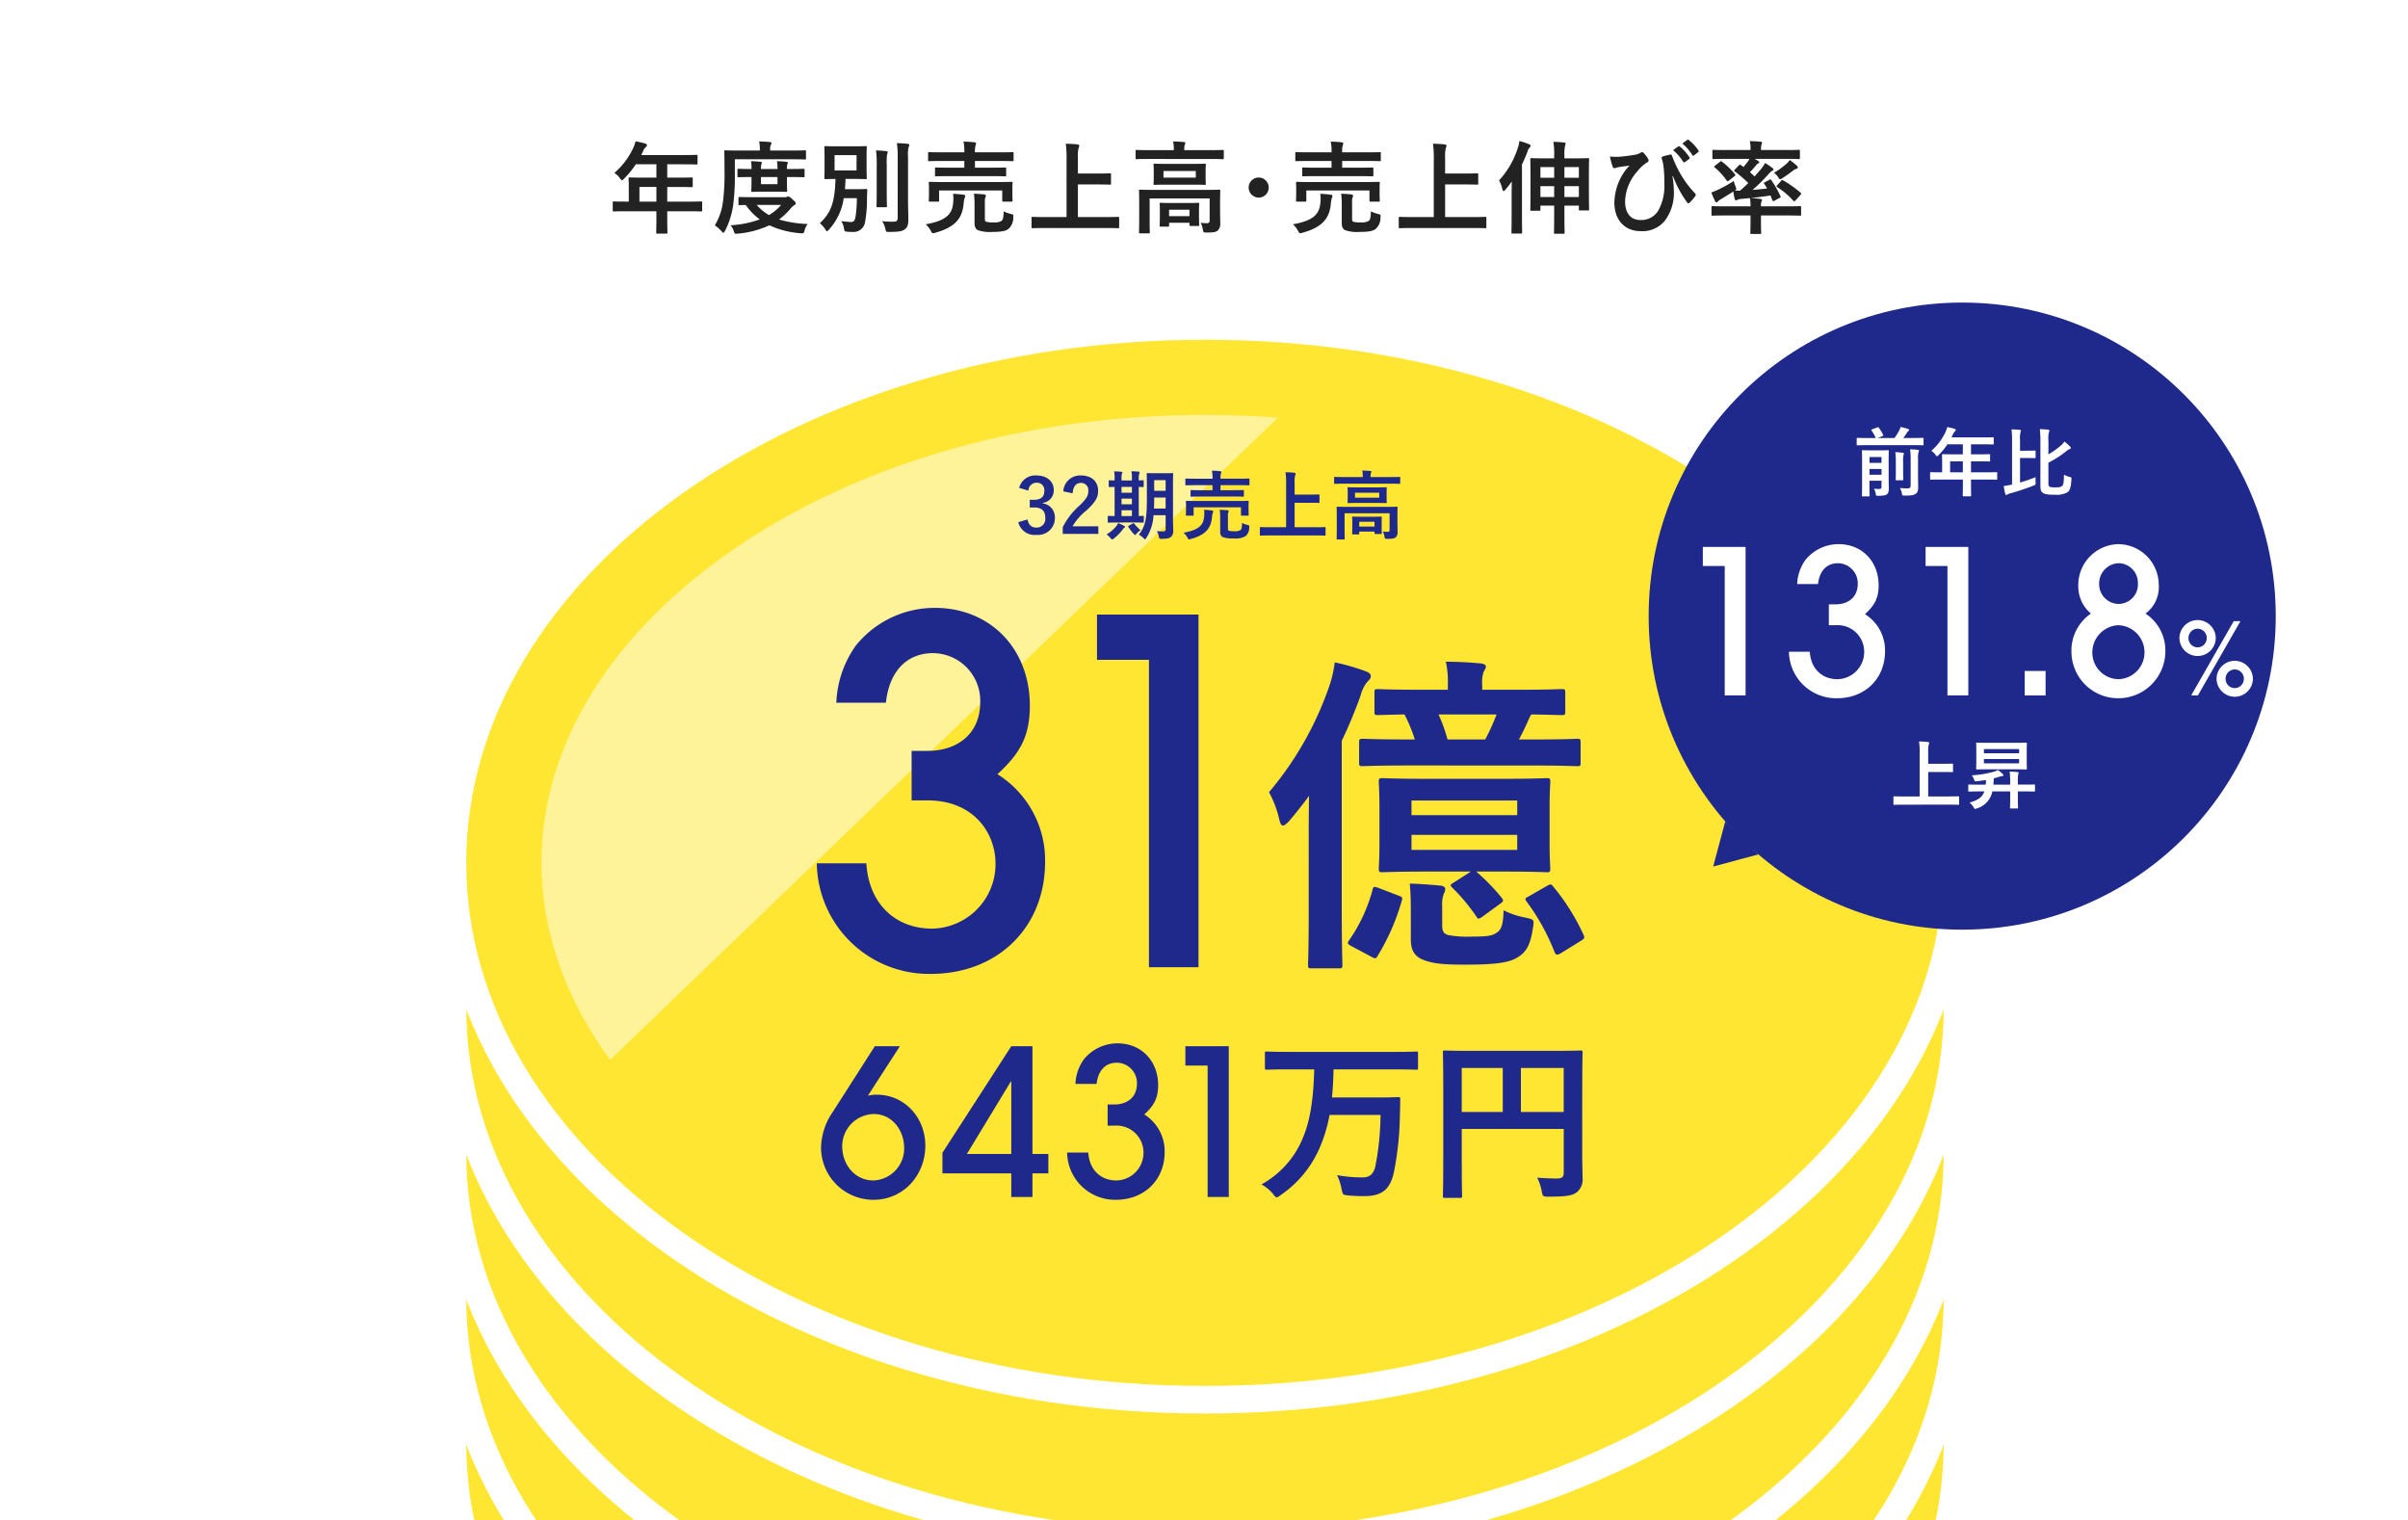 <svg xmlns="http://www.w3.org/2000/svg" xmlns:xlink="http://www.w3.org/1999/xlink" width="480" height="303" viewBox="0 0 480 303"><defs><clipPath id="a"><rect width="480" height="303" transform="translate(-607.99 1262.514)" fill="none"/></clipPath></defs><g transform="translate(607.99 -1262.514)"><rect width="480" height="303" transform="translate(-607.99 1262.514)" fill="#fff"/><g style="isolation:isolate"><g style="isolation:isolate"><path d="M-483.129,1304.622c-1.76,0-2.38.04-2.5.04-.2,0-.221-.019-.221-.22v-1.58c0-.18.02-.2.221-.2.12,0,.74.04,2.5.04h.48v-2.8c0-1.14-.04-1.68-.04-1.8,0-.2.02-.22.24-.22.12,0,.8.04,2.741.04h2.561v-2.66h-4.1a18.319,18.319,0,0,1-2.34,2.86c-.2.22-.32.32-.42.32s-.2-.12-.4-.38a4.026,4.026,0,0,0-1.12-1.081,14.705,14.705,0,0,0,3.7-4.84,6.383,6.383,0,0,0,.52-1.46c.721.139,1.381.279,1.921.439.24.08.36.181.36.341s-.1.239-.24.38a1.942,1.942,0,0,0-.5.72l-.4.86h8.262c1.94,0,2.62-.04,2.74-.04.2,0,.22.02.22.22v1.48c0,.2-.02.221-.22.221-.12,0-.8-.04-2.74-.04h-3.081v2.66h2.14c1.961,0,2.621-.04,2.741-.04.18,0,.2.02.2.22v1.5c0,.2-.02.219-.2.219-.12,0-.78-.04-2.741-.04h-2.14v2.921h4.241c1.76,0,2.38-.04,2.5-.04.2,0,.221.02.221.2v1.58c0,.2-.02.22-.221.22-.12,0-.74-.04-2.5-.04h-4.241v.981c0,2.1.04,3.161.04,3.26,0,.2-.02.22-.22.22h-1.781c-.219,0-.24-.02-.24-.22,0-.12.041-1.16.041-3.26v-.981Zm5.982-1.92v-2.921h-3.381v2.921Z" fill="#222"/><path d="M-461.509,1297.161a43.415,43.415,0,0,1-.34,6.281,15.91,15.91,0,0,1-1.62,5.081c-.14.26-.22.38-.321.38s-.2-.12-.4-.32a7.881,7.881,0,0,0-1.3-1.16,12.158,12.158,0,0,0,1.621-4.781,42.07,42.07,0,0,0,.3-5.841c0-2.761-.04-3.982-.04-4.1,0-.2.02-.221.22-.221.12,0,.78.041,2.681.041h4.18v-.2a6.7,6.7,0,0,0-.14-1.62c.8.021,1.44.061,2.121.12.22.021.339.1.339.2a.736.736,0,0,1-.139.379,1.982,1.982,0,0,0-.12.861v.26h4.26c1.9,0,2.561-.041,2.681-.041.2,0,.2.021.2.221v1.36c0,.22,0,.24-.2.24-.12,0-.78-.04-2.681-.04h-11.3Zm9.942,4.66a1.117,1.117,0,0,0,.461-.08.609.609,0,0,1,.239-.059c.16,0,.3.08.8.52.5.42.7.68.7.82,0,.18-.08.24-.28.38a3.386,3.386,0,0,0-.78.72,12.763,12.763,0,0,1-2.281,2.141,23.193,23.193,0,0,0,5.721.9,3.476,3.476,0,0,0-.62,1.28c-.12.46-.18.58-.48.58a2.191,2.191,0,0,1-.34-.02,17.863,17.863,0,0,1-6.2-1.58,18.783,18.783,0,0,1-6.282,1.66,2.313,2.313,0,0,1-.36.021c-.26,0-.32-.1-.46-.541a3.106,3.106,0,0,0-.64-1.14,20.463,20.463,0,0,0,5.821-1.181,12.241,12.241,0,0,1-2.781-2.86c-.8,0-1.16.02-1.24.02-.2,0-.22-.02-.22-.22V1302c0-.2.02-.221.22-.221.12,0,.76.04,2.681.04Zm.961-5.621c1.96,0,2.66-.04,2.78-.04.2,0,.22.021.22.221v1.24c0,.2-.02.22-.22.22-.12,0-.82-.04-2.78-.04h-.52v.74c0,1.24.04,1.881.04,2,0,.2-.02.221-.221.221-.12,0-.6-.04-2.06-.04h-2.561c-1.46,0-1.94.04-2.06.04-.22,0-.24-.021-.24-.221,0-.14.04-.76.04-2v-.74h-.26c-1.421,0-2.2.04-2.321.04-.2,0-.22-.02-.22-.22v-1.24c0-.2.02-.221.22-.221.121,0,.9.04,2.321.04h.26a8.457,8.457,0,0,0-.1-1.559c.64.019,1.32.059,1.9.119.18.02.26.08.26.18a.789.789,0,0,1-.1.34,3.06,3.06,0,0,0-.08.92h3.3a11.108,11.108,0,0,0-.1-1.559c.62.019,1.32.059,1.88.119.181.02.28.08.28.18a1.291,1.291,0,0,1-.1.34,2.975,2.975,0,0,0-.08.92Zm-6.542,7.162a9.143,9.143,0,0,0,2.44,2.021,9.187,9.187,0,0,0,2.421-2.021Zm4.141-5.561h-3.3v1.42h3.3Z" fill="#222"/><path d="M-436.908,1300.222c1.1,0,1.421-.04,1.541-.04.22,0,.26.04.26.24-.04.7-.06,1.22-.06,1.78a25.723,25.723,0,0,1-.38,4.561,2.327,2.327,0,0,1-2.541,1.98,8.355,8.355,0,0,1-.98-.04c-.54-.059-.58-.04-.681-.64a3.665,3.665,0,0,0-.56-1.48c.8.1,1.521.18,1.921.18.6,0,.82-.26.96-1.2a24.187,24.187,0,0,0,.24-3.542h-2.621a11.726,11.726,0,0,1-2.96,6.282c-.18.2-.28.3-.38.3s-.18-.121-.34-.381a5,5,0,0,0-1.08-1.22c2.28-2.1,3-4.321,3.12-8.822-1.36.02-1.88.04-1.98.04-.22,0-.24-.02-.24-.22,0-.14.04-.62.04-1.78v-2.581c0-1.161-.04-1.64-.04-1.781,0-.2.02-.219.24-.219.12,0,.68.04,2.34.04h3.321c1.641,0,2.2-.04,2.341-.04.2,0,.219.019.219.219,0,.141-.04.62-.04,1.781v2.581c0,1.16.04,1.66.04,1.78,0,.2-.02.22-.219.22-.14,0-.7-.04-2.341-.04h-1.68q-.03,1.08-.12,2.041Zm-4.721-3.742h4.381v-3.041h-4.381Zm8.4-1.02a21.066,21.066,0,0,0-.14-2.96c.7.02,1.36.06,2.04.14.2.02.3.1.3.219a1.824,1.824,0,0,1-.141.441,13.646,13.646,0,0,0-.06,2.14v5.522c0,1.7.04,2.52.04,2.641,0,.2-.02.219-.24.219h-1.62c-.2,0-.22-.02-.22-.219,0-.121.04-.941.04-2.641Zm6.241,6.842c0,1.4.06,2.98.06,3.98,0,.981-.159,1.561-.72,1.961-.54.38-1.16.481-3.1.5-.62,0-.62,0-.759-.639a4.283,4.283,0,0,0-.641-1.5,17.575,17.575,0,0,0,2.221.1c.64,0,.88-.14.88-.78V1293.9a19.424,19.424,0,0,0-.16-2.861c.72.021,1.46.061,2.161.141.2.019.319.12.319.219a.947.947,0,0,1-.14.42,7.163,7.163,0,0,0-.12,2.041Z" fill="#222"/><path d="M-417.988,1302.9a7.348,7.348,0,0,0-.02-1.76c.72.04,1.42.1,2.08.179.22.04.34.12.34.261a1.021,1.021,0,0,1-.12.4,5.754,5.754,0,0,0-.2,1.161c-.26,2.781-1.56,4.641-5.641,5.761a2.138,2.138,0,0,1-.46.1c-.18,0-.24-.12-.44-.48a4.435,4.435,0,0,0-1.021-1.3C-419.369,1306.5-418.168,1305.2-417.988,1302.9Zm-.66-5.281c-1.941,0-2.641.04-2.761.04-.18,0-.2-.02-.2-.221v-1.32c0-.2.02-.22.2-.22.12,0,.82.04,2.761.04h2.88V1294.6h-4.4c-1.84,0-2.46.04-2.581.04-.219,0-.239-.021-.239-.241v-1.36c0-.181.02-.2.239-.2.121,0,.741.04,2.581.04h4.4v-.04a8.756,8.756,0,0,0-.16-2.1c.76.021,1.52.061,2.2.14.181.02.3.12.3.2a1.064,1.064,0,0,1-.1.4,4.513,4.513,0,0,0-.12,1.361v.04h4.88c1.841,0,2.481-.04,2.6-.04.2,0,.22.019.22.2v1.36c0,.22-.02.241-.22.241-.12,0-.76-.04-2.6-.04h-4.88v1.339h3.24c1.961,0,2.641-.04,2.741-.04.22,0,.24.021.24.22v1.32c0,.2-.02.221-.24.221-.1,0-.78-.04-2.741-.04Zm9.6,1.18c1.88,0,2.54-.04,2.68-.04.2,0,.22.02.22.2,0,.12-.04.44-.04.88v.721c0,1.52.04,1.8.04,1.919,0,.2-.02.221-.22.221h-1.62c-.2,0-.22-.02-.22-.221v-2h-12.583v2c0,.2-.02.221-.22.221h-1.6c-.221,0-.241-.02-.241-.221,0-.139.04-.4.04-1.919v-.6c0-.56-.04-.859-.04-1,0-.18.02-.2.241-.2.12,0,.8.04,2.66.04Zm-2.621,7.282c0,.46.06.56.28.64a4.916,4.916,0,0,0,1.42.12,2.757,2.757,0,0,0,1.621-.3c.32-.261.4-.8.42-1.9a7.222,7.222,0,0,0,1.44.519c.52.141.54.141.48.66a2.973,2.973,0,0,1-.96,2.322c-.52.419-1.4.6-3.2.6a7.438,7.438,0,0,1-2.82-.32c-.38-.16-.741-.5-.741-1.42v-3.821a16.34,16.34,0,0,0-.12-2.061c.741.04,1.361.08,2,.141.26.04.38.139.38.24a.781.781,0,0,1-.12.4,2.87,2.87,0,0,0-.08.981Z" fill="#222"/><path d="M-399.608,1307.963c-1.8,0-2.421.04-2.541.04-.2,0-.22-.02-.22-.22v-1.82c0-.2.02-.221.22-.221.12,0,.74.04,2.541.04h4.22V1294.5a20.891,20.891,0,0,0-.16-3.341c.76.021,1.661.061,2.341.141.2.019.36.139.36.26a1.36,1.36,0,0,1-.14.46,7.038,7.038,0,0,0-.14,1.92v3.161h3.92c1.741,0,2.341-.04,2.461-.04.2,0,.22.02.22.219v1.822c0,.2-.02.219-.22.219-.12,0-.72-.04-2.461-.04h-3.92v6.5h5.461c1.8,0,2.42-.04,2.541-.04.2,0,.22.021.22.221v1.82c0,.2-.02.22-.22.22-.121,0-.741-.04-2.541-.04Z" fill="#222"/><path d="M-378.869,1294.2c-1.8,0-2.42.04-2.54.04-.2,0-.22-.02-.22-.219v-1.4c0-.2.02-.221.22-.221.12,0,.74.04,2.54.04h4.861v-.059a6.849,6.849,0,0,0-.14-1.66c.74,0,1.44.04,2.121.1.2.021.32.1.32.2a1.208,1.208,0,0,1-.14.4,3.969,3.969,0,0,0-.08.96v.059h5.121c1.8,0,2.42-.04,2.54-.04.2,0,.221.021.221.221v1.4c0,.2-.02.219-.221.219-.12,0-.74-.04-2.54-.04Zm14.083,10.262c0,1.081.04,1.921.04,2.541a1.841,1.841,0,0,1-.48,1.44c-.36.321-.82.42-2.26.42-.62,0-.64-.04-.741-.62a4.655,4.655,0,0,0-.419-1.32,11.351,11.351,0,0,0,1.28.08c.32,0,.5-.141.5-.561v-4.38h-11.963v4.481c0,1.48.04,2.16.04,2.26,0,.2-.02.22-.22.22h-1.72c-.2,0-.22-.02-.22-.22,0-.119.04-.72.04-2.26v-3.881c0-1.4-.04-2-.04-2.121,0-.2.02-.22.22-.22.14,0,.8.04,2.7.04h10.362c1.9,0,2.561-.04,2.7-.04.2,0,.22.021.22.22,0,.12-.04.82-.04,2.281Zm-5.641-9.281c1.821,0,2.461-.04,2.581-.04.2,0,.22.019.22.219,0,.14-.041.441-.041,1.3v1.221c0,.82.041,1.14.041,1.261,0,.2-.02.219-.22.219-.12,0-.76-.04-2.581-.04h-4.821c-1.82,0-2.46.04-2.581.04-.2,0-.22-.02-.22-.219,0-.121.04-.441.04-1.261v-1.221c0-.859-.04-1.16-.04-1.3,0-.2.02-.219.22-.219.121,0,.761.04,2.581.04Zm-6.181,12.5c-.2,0-.22-.02-.22-.22,0-.14.039-.46.039-2.3v-.74c0-.76-.039-1.14-.039-1.26,0-.2.02-.22.22-.22.12,0,.64.04,2.16.04h3.121c1.5,0,2.02-.04,2.16-.04.2,0,.22.02.22.22,0,.12-.04.481-.04,1.061v.88c0,1.8.04,2.12.04,2.24,0,.2-.02.22-.22.22h-1.48c-.22,0-.24-.02-.24-.22v-.42h-4.061v.54c0,.2-.02.22-.22.22Zm6.981-11.082h-6.441v1.32h6.441Zm-5.321,9h4.061v-1.281h-4.061Z" fill="#222"/><path d="M-355.087,1299.9a2.005,2.005,0,0,1-2,2,2.005,2.005,0,0,1-2-2,2.006,2.006,0,0,1,2-2A2.006,2.006,0,0,1-355.087,1299.9Z" fill="#222"/><path d="M-344.788,1302.9a7.347,7.347,0,0,0-.02-1.76c.72.04,1.42.1,2.08.179.22.04.34.12.34.261a1.021,1.021,0,0,1-.12.4,5.83,5.83,0,0,0-.2,1.161c-.26,2.781-1.56,4.641-5.641,5.761a2.139,2.139,0,0,1-.46.1c-.18,0-.24-.12-.44-.48a4.435,4.435,0,0,0-1.021-1.3C-346.168,1306.5-344.968,1305.2-344.788,1302.9Zm-.66-5.281c-1.941,0-2.641.04-2.761.04-.18,0-.2-.02-.2-.221v-1.32c0-.2.02-.22.2-.22.12,0,.82.04,2.761.04h2.88V1294.6h-4.4c-1.84,0-2.46.04-2.58.04-.22,0-.24-.021-.24-.241v-1.36c0-.181.02-.2.24-.2.12,0,.74.04,2.58.04h4.4v-.04a8.757,8.757,0,0,0-.16-2.1c.76.021,1.52.061,2.2.14.18.02.3.12.3.2a1.064,1.064,0,0,1-.1.4,4.512,4.512,0,0,0-.12,1.361v.04h4.881c1.84,0,2.481-.04,2.6-.04.2,0,.22.019.22.2v1.36c0,.22-.02.241-.22.241-.119,0-.76-.04-2.6-.04h-4.881v1.339h3.24c1.961,0,2.641-.04,2.741-.04.22,0,.24.021.24.22v1.32c0,.2-.02.221-.24.221-.1,0-.78-.04-2.741-.04Zm9.6,1.18c1.88,0,2.54-.04,2.68-.04.2,0,.22.02.22.2,0,.12-.04.44-.04.88v.721c0,1.52.04,1.8.04,1.919,0,.2-.02.221-.22.221h-1.62c-.2,0-.22-.02-.22-.221v-2h-12.583v2c0,.2-.02.221-.22.221h-1.6c-.22,0-.24-.02-.24-.221,0-.139.04-.4.04-1.919v-.6c0-.56-.04-.859-.04-1,0-.18.02-.2.24-.2.12,0,.8.04,2.66.04Zm-2.621,7.282c0,.46.06.56.28.64a4.921,4.921,0,0,0,1.42.12,2.757,2.757,0,0,0,1.621-.3c.32-.261.4-.8.42-1.9a7.223,7.223,0,0,0,1.44.519c.52.141.54.141.48.66a2.973,2.973,0,0,1-.96,2.322c-.52.419-1.4.6-3.2.6a7.441,7.441,0,0,1-2.821-.32c-.38-.16-.74-.5-.74-1.42v-3.821a16.334,16.334,0,0,0-.12-2.061c.74.04,1.36.08,2,.141.26.04.38.139.38.24a.781.781,0,0,1-.12.4,2.87,2.87,0,0,0-.08.981Z" fill="#222"/><path d="M-326.409,1307.963c-1.8,0-2.421.04-2.54.04-.2,0-.22-.02-.22-.22v-1.82c0-.2.02-.221.22-.221.119,0,.74.04,2.54.04h4.221V1294.5a20.9,20.9,0,0,0-.16-3.341c.76.021,1.66.061,2.341.141.2.019.36.139.36.26a1.362,1.362,0,0,1-.141.46,7.059,7.059,0,0,0-.139,1.92v3.161h3.92c1.741,0,2.341-.04,2.461-.04.2,0,.22.02.22.219v1.822c0,.2-.02.219-.22.219-.12,0-.72-.04-2.461-.04h-3.92v6.5h5.461c1.8,0,2.42-.04,2.54-.04.2,0,.22.021.22.221v1.82c0,.2-.02.22-.22.22-.12,0-.74-.04-2.54-.04Z" fill="#222"/><path d="M-306.669,1301.182c0-.72.02-1.62.04-2.5a20.653,20.653,0,0,1-1.3,1.661c-.14.179-.26.26-.34.26-.1,0-.16-.121-.24-.361a6.941,6.941,0,0,0-.66-1.78,17.11,17.11,0,0,0,3.72-6.421,5.655,5.655,0,0,0,.321-1.421,14.7,14.7,0,0,1,1.94.641c.2.1.3.16.3.3a.451.451,0,0,1-.2.36,2.029,2.029,0,0,0-.42.8,26.411,26.411,0,0,1-1.1,2.581v10.481c0,1.981.04,2.942.04,3.041,0,.22-.02.24-.241.24h-1.66c-.22,0-.24-.02-.24-.24,0-.1.04-1.06.04-3.041Zm8.482-7.762a14.585,14.585,0,0,0-.16-2.641c.78.021,1.42.061,2.12.14.2.02.32.08.32.2a1.59,1.59,0,0,1-.1.42,6.966,6.966,0,0,0-.14,1.821v.72h1.98c1.92,0,2.6-.04,2.741-.04.179,0,.2.02.2.22,0,.12-.04.82-.04,2.861v3.04c0,3.2.04,3.961.04,4.081,0,.2-.02.22-.2.22h-1.621c-.2,0-.22-.02-.22-.22v-.74h-2.88v1.74c0,2.341.04,3.541.04,3.641,0,.2-.02.221-.241.221h-1.66c-.2,0-.22-.021-.22-.221,0-.119.04-1.3.04-3.62V1303.5h-2.741v.8c0,.2-.02.22-.219.22h-1.561c-.22,0-.24-.02-.24-.22,0-.119.04-.88.04-4.1v-2.7c0-2.421-.04-3.1-.04-3.241,0-.2.02-.22.24-.22.12,0,.8.04,2.721.04h1.8Zm-2.741,4.52h2.741v-2.12h-2.741Zm2.741,3.841v-2.16h-2.741v2.16Zm2.041-5.961v2.12h2.88v-2.12Zm2.88,5.961v-2.16h-2.88v2.16Z" fill="#222"/><path d="M-274.606,1297.661a19.083,19.083,0,0,1,.279,3.061,9.15,9.15,0,0,1-1.8,5.781,5.736,5.736,0,0,1-4.861,2.08c-3.121,0-5.2-2.221-5.2-5.681a11.213,11.213,0,0,1,1.84-5.922,8.178,8.178,0,0,1,1.2-1.459c-.661.1-1.361.16-2.241.32-.34.059-.64.2-.8.2a.4.4,0,0,1-.34-.3,13.479,13.479,0,0,1-.54-2.04,10.126,10.126,0,0,0,2.06.04,26.167,26.167,0,0,0,2.621-.34,3.422,3.422,0,0,0,1.4-.421.675.675,0,0,1,.32-.16.415.415,0,0,1,.28.16,5.178,5.178,0,0,1,.84,1.061.969.969,0,0,1,.18.46c0,.16-.1.28-.32.4a7.482,7.482,0,0,0-1.9,1.741,9.369,9.369,0,0,0-2.461,6c0,2.56,1.28,3.72,3,3.72a3.919,3.919,0,0,0,3.581-1.82,10.109,10.109,0,0,0,1.24-5.44,27.275,27.275,0,0,0-.12-3c-.04-.42-.1-.8-.14-1.04-.06-.241-.12-.5-.22-.821-.1-.34-.1-.44.2-.54a11.782,11.782,0,0,1,1.5-.38c.16-.04.26.08.3.22a24.3,24.3,0,0,0,1.341,3,20.284,20.284,0,0,0,3.281,4.541.388.388,0,0,1,.119.26.638.638,0,0,1-.139.32,9.155,9.155,0,0,1-1.1,1.26.307.307,0,0,1-.22.1.375.375,0,0,1-.32-.24,22.354,22.354,0,0,1-2.76-5.161Zm1.18-5.962c.1-.08.18-.059.3.04a9.232,9.232,0,0,1,1.9,2.141.2.2,0,0,1-.06.32l-.84.62a.209.209,0,0,1-.34-.06,9.952,9.952,0,0,0-2.021-2.321Zm1.78-1.3c.12-.08.18-.06.3.04a8.381,8.381,0,0,1,1.9,2.061.231.231,0,0,1-.06.359l-.8.62a.2.2,0,0,1-.34-.059,9.485,9.485,0,0,0-2-2.3Z" fill="#222"/><path d="M-263.869,1294.18c-1.82,0-2.42.04-2.56.04-.2,0-.22-.02-.22-.22v-1.38c0-.221.02-.24.22-.24.14,0,.74.04,2.56.04h4.821a7.238,7.238,0,0,0-.14-1.78c.74.019,1.42.04,2.141.12.18.019.3.1.3.219a1.09,1.09,0,0,1-.12.361,3.683,3.683,0,0,0-.08,1.08h4.961c1.82,0,2.42-.04,2.54-.04.22,0,.24.019.24.24V1294c0,.2-.02.22-.24.22-.12,0-.72-.04-2.54-.04h-6.222c.241.14.46.26.661.4.18.12.24.18.24.3,0,.08-.1.16-.22.221a1.088,1.088,0,0,0-.421.359,14.965,14.965,0,0,1-1.22,1.381c.34.28.64.58.92.84.48-.52.921-1.04,1.321-1.5a6.027,6.027,0,0,0,.78-1.181,11.629,11.629,0,0,1,1.46,1c.18.16.22.221.22.32s-.12.181-.26.241a2.893,2.893,0,0,0-.7.62,32.286,32.286,0,0,1-3.22,3.18c.9-.059,1.86-.16,2.9-.28-.18-.319-.38-.64-.58-.939-.1-.161-.1-.2.16-.321l.94-.5c.2-.1.22-.06.32.1a19.815,19.815,0,0,1,1.821,3.2c.08.18.08.22-.161.34l-1.08.58c-.22.12-.3.08-.38-.16l-.36-.9c-1.44.221-2.7.38-3.921.5.66.04,1.28.121,1.921.181.18.02.3.1.3.239s-.04.181-.12.341a2.5,2.5,0,0,0-.08.9h5.3c1.78,0,2.38-.04,2.5-.04.2,0,.2.019.2.219v1.46c0,.2,0,.221-.2.221-.12,0-.72-.04-2.5-.04h-5.3v1.34c0,1.36.04,2,.04,2.12,0,.2-.02.221-.22.221h-1.721c-.2,0-.22-.021-.22-.221,0-.12.04-.76.04-2.12v-1.34h-5.081c-1.78,0-2.38.04-2.5.04-.181,0-.2-.021-.2-.221v-1.46c0-.2.02-.219.2-.219.12,0,.72.04,2.5.04h5.081a7.52,7.52,0,0,0-.12-1.641c-.6.06-1.18.12-1.78.16a2.48,2.48,0,0,0-.72.2.763.763,0,0,1-.3.079c-.12,0-.18-.1-.24-.279a10.539,10.539,0,0,1-.26-1.48c-.781.519-1.561.96-2.441,1.52a1.936,1.936,0,0,0-.6.44.475.475,0,0,1-.3.2.307.307,0,0,1-.28-.18c-.26-.52-.56-1.221-.781-1.78a10.683,10.683,0,0,0,1.321-.54,24.308,24.308,0,0,0,3.16-1.761,6.4,6.4,0,0,0,.361,1.1,2.1,2.1,0,0,1,.14.479c0,.141-.08.2-.28.34.34,0,.66.04,1.02.02.58-.48,1.12-1,1.66-1.52a28.344,28.344,0,0,0-2.68-2.3c-.1-.059-.141-.119-.141-.159,0-.061.02-.1.1-.181l.82-.86c.18-.2.24-.22.4-.1l.54.4c.3-.361.6-.721.88-1.1a3.926,3.926,0,0,0,.3-.52Zm-1.26.58c.2-.159.24-.159.38-.02a14.6,14.6,0,0,1,2.6,2.5c.12.159.12.239-.121.42l-1.1.86c-.2.16-.3.16-.4.02a13.566,13.566,0,0,0-2.42-2.66c-.16-.141-.14-.181.06-.341Zm15.343.8a.446.446,0,0,1,.161.36c0,.1-.121.22-.3.26a1.71,1.71,0,0,0-.7.38,24.486,24.486,0,0,1-2,1.419c-.24.161-.38.261-.5.261-.141,0-.241-.12-.42-.42a4.357,4.357,0,0,0-.8-.881,15.682,15.682,0,0,0,2.361-1.7,3.536,3.536,0,0,0,.76-.84A16.559,16.559,0,0,1-249.786,1295.561Zm-3.14,2.98c.139-.18.179-.18.36-.08a20.228,20.228,0,0,1,3.5,2.48c.06.08.1.121.1.18a.346.346,0,0,1-.1.221l-1.021,1.12a.344.344,0,0,1-.26.16c-.06,0-.12-.04-.22-.141a14.412,14.412,0,0,0-3.161-2.66c-.08-.059-.14-.1-.14-.16s.06-.12.14-.22Z" fill="#222"/></g></g><g clip-path="url(#a)"><ellipse cx="150" cy="107.017" rx="150" ry="107.017" transform="translate(-517.794 1501)" fill="#ffe632"/><path d="M150-2.748c84.226,0,152.748,49.241,152.748,109.766S234.226,216.783,150,216.783-2.748,167.542-2.748,107.017,65.774-2.748,150-2.748Zm0,214.035c81.195,0,147.252-46.775,147.252-104.269S231.195,2.748,150,2.748,2.748,49.523,2.748,107.017,68.805,211.287,150,211.287Z" transform="translate(-517.794 1501)" fill="#fff"/><ellipse cx="150" cy="107.017" rx="150" ry="107.017" transform="translate(-517.794 1472.081)" fill="#ffe632"/><path d="M150-2.748c84.226,0,152.748,49.241,152.748,109.766S234.226,216.783,150,216.783-2.748,167.542-2.748,107.017,65.774-2.748,150-2.748Zm0,214.035c81.195,0,147.252-46.775,147.252-104.269S231.195,2.748,150,2.748,2.748,49.523,2.748,107.017,68.805,211.287,150,211.287Z" transform="translate(-517.794 1472.081)" fill="#fff"/><ellipse cx="150" cy="107.017" rx="150" ry="107.017" transform="translate(-517.794 1443.161)" fill="#ffe632"/><path d="M150-2.748c84.226,0,152.748,49.241,152.748,109.766S234.226,216.783,150,216.783-2.748,167.542-2.748,107.017,65.774-2.748,150-2.748Zm0,214.035c81.195,0,147.252-46.775,147.252-104.269S231.195,2.748,150,2.748,2.748,49.523,2.748,107.017,68.805,211.287,150,211.287Z" transform="translate(-517.794 1443.161)" fill="#fff"/><ellipse cx="150" cy="107.017" rx="150" ry="107.017" transform="translate(-517.794 1414.242)" fill="#ffe632"/><path d="M150-2.748c84.226,0,152.748,49.241,152.748,109.766S234.226,216.783,150,216.783-2.748,167.542-2.748,107.017,65.774-2.748,150-2.748Zm0,214.035c81.195,0,147.252-46.775,147.252-104.269S231.195,2.748,150,2.748,2.748,49.523,2.748,107.017,68.805,211.287,150,211.287Z" transform="translate(-517.794 1414.242)" fill="#fff"/><ellipse cx="150" cy="107.017" rx="150" ry="107.017" transform="translate(-517.794 1385.322)" fill="#ffe632"/><path d="M150-2.748c84.226,0,152.748,49.241,152.748,109.766S234.226,216.783,150,216.783-2.748,167.542-2.748,107.017,65.774-2.748,150-2.748Zm0,214.035c81.195,0,147.252-46.775,147.252-104.269S231.195,2.748,150,2.748,2.748,49.523,2.748,107.017,68.805,211.287,150,211.287Z" transform="translate(-517.794 1385.322)" fill="#fff"/><ellipse cx="150" cy="107.017" rx="150" ry="107.017" transform="translate(-517.794 1356.403)" fill="#ffe632"/><path d="M150-2.748c84.226,0,152.748,49.241,152.748,109.766S234.226,216.783,150,216.783-2.748,167.542-2.748,107.017,65.774-2.748,150-2.748Zm0,214.035c81.195,0,147.252-46.775,147.252-104.269S231.195,2.748,150,2.748,2.748,49.523,2.748,107.017,68.805,211.287,150,211.287Z" transform="translate(-517.794 1356.403)" fill="#fff"/><ellipse cx="150" cy="107.017" rx="150" ry="107.017" transform="translate(-517.794 1327.483)" fill="#ffe632"/><path d="M150-2.748c84.226,0,152.748,49.241,152.748,109.766S234.226,216.783,150,216.783-2.748,167.542-2.748,107.017,65.774-2.748,150-2.748Zm0,214.035c81.195,0,147.252-46.775,147.252-104.269S231.195,2.748,150,2.748,2.748,49.523,2.748,107.017,68.805,211.287,150,211.287Z" transform="translate(-517.794 1327.483)" fill="#fff"/><g opacity="0.5"><path d="M-502.794,1434.5c0-23.605,13.37-46.142,37.646-63.462,25.811-18.415,60.385-28.556,97.354-28.556a197.669,197.669,0,0,1,20.774,1.086l-139.637,134.3C-497.192,1464.611-502.794,1449.78-502.794,1434.5Z" fill="#fff"/><path d="M-486.929,1481.945l-1.879-2.365c-10.947-13.777-16.733-29.365-16.733-45.079,0-24.516,13.779-47.849,38.8-65.7,26.273-18.744,61.414-29.067,98.95-29.067a201.173,201.173,0,0,1,21.063,1.1l5.872.621Zm119.135-136.714c-36.4,0-70.409,9.96-95.758,28.045-23.534,16.79-36.494,38.533-36.494,61.224,0,13.56,4.727,27.074,13.7,39.256l133.075-127.99C-358.076,1345.411-362.94,1345.232-367.794,1345.232Z" fill="#ffe632"/></g></g><path d="M-426.273,1422.058v-9.88h3.23c5.51,0,10.45-3.04,10.45-9.785a9.49,9.49,0,0,0-9.4-9.69c-5.32,0-8.74,3.7-9.405,9.88h-9.88a20.972,20.972,0,0,1,3.895-11.4,20.172,20.172,0,0,1,15.77-7.505c10.926,0,18.906,8.075,18.906,19.475,0,6.08-1.9,9.5-6.46,13.68a20.223,20.223,0,0,1,9.5,17.48c0,13.016-9.406,22.326-22.8,22.326a22.383,22.383,0,0,1-22.705-22.041h9.88c.475,8.075,5.8,13.015,13.11,13.015a12.875,12.875,0,0,0,12.635-12.92c0-6.365-4.56-12.635-13.49-12.635Z" fill="#1f298c"/><path d="M-378.963,1455.309v-61.276h-10.356v-9.025h20.236v70.3Z" fill="#1f298c"/><path d="M-347.112,1430.256c0-2.593,0-5.918.067-9.11-1.264,1.729-2.594,3.392-3.99,5.054-.532.532-.931.864-1.2.864-.332,0-.532-.332-.731-1.13a21.453,21.453,0,0,0-2.062-5.519,66.091,66.091,0,0,0,12.036-21.213,23.543,23.543,0,0,0,1.064-4.655,41.344,41.344,0,0,1,6.051,1.729c.732.266,1.131.532,1.131,1s-.266.732-.732,1.2a7.008,7.008,0,0,0-1.33,2.793,96.535,96.535,0,0,1-3.723,8.91v34.513c0,6.516.132,9.775.132,10.107,0,.665-.066.732-.731.732h-5.453c-.6,0-.665-.067-.665-.732,0-.4.133-3.591.133-10.107Zm17.888,10.773c.732.266.865.4.665,1A44.346,44.346,0,0,1-333.347,1453c-.332.6-.465.665-1.2.266l-3.991-2.128c-.864-.466-.93-.6-.531-1.2a32.037,32.037,0,0,0,4.654-9.975c.133-.731.333-.8,1.2-.465Zm2.128-25.934c-6.517,0-8.778.133-9.243.133-.665,0-.732-.066-.732-.665v-3.99c0-.731.067-.8.732-.8.465,0,2.726.133,9.243.133h1.131a31.261,31.261,0,0,0-2.062-4.987c-3.591.066-5.054.133-5.32.133-.6,0-.665-.067-.665-.732V1400.6c0-.665.067-.732.665-.732.4,0,2.594.133,8.911.133h5.054v-1a18.4,18.4,0,0,0-.4-4.588c2.527,0,4.655.133,6.916.333.664.066,1.064.332,1.064.6,0,.4-.2.6-.466,1.131a6.181,6.181,0,0,0-.266,2.46V1400h6.916c6.317,0,8.512-.133,8.91-.133.665,0,.732.067.732.732v3.723c0,.665-.067.732-.732.732-.332,0-1.928-.067-6.051-.133l-.332.6c-.532,1.2-1.264,2.859-2.128,4.388h2.394c6.583,0,8.844-.133,9.177-.133.665,0,.731.067.731.8v3.99c0,.6-.066.665-.731.665-.333,0-2.594-.133-9.177-.133Zm3.325,21.146c-6.118,0-8.246.134-8.645.134-.665,0-.731-.067-.731-.8,0-.4.133-1.728.133-5.186v-6.783c0-3.392-.133-4.788-.133-5.187,0-.732.066-.8.731-.8.4,0,2.527.133,8.645.133h15.494c6.118,0,8.179-.133,8.578-.133.665,0,.732.066.732.8,0,.4-.134,1.795-.134,5.187v6.783c0,3.458.134,4.787.134,5.186,0,.732-.067.8-.732.8-.4,0-2.46-.134-8.578-.134h-5.453a41.6,41.6,0,0,1,5.054,5.187c.466.6.4.732-.332,1.263l-3.458,2.528c-.865.6-.931.465-1.264-.067a38.2,38.2,0,0,0-4.788-5.719c-.532-.532-.332-.6.4-1.064l3.325-2.128Zm-2.993,7.382c0-2.062-.066-3.126-.2-4.988,2,.067,3.923.2,6.051.4.732.067,1,.333,1,.665a1.72,1.72,0,0,1-.266.931,6.308,6.308,0,0,0-.333,2.594v3.723c0,1.131.266,1.663,1.131,1.929a19.74,19.74,0,0,0,4.588.332c3.059,0,4.19-.133,5.054-.731.931-.532,1.4-1.463,1.463-4.522a16.13,16.13,0,0,0,4.389,1.463c1.729.4,1.729.4,1.463,2.061-.532,3.724-1.53,4.988-3.259,5.985-1.861,1.064-5.053,1.33-10.307,1.33-4.256,0-6.45-.2-8.379-1-1.463-.6-2.394-1.663-2.394-3.99Zm.134-18.62h21.079v-2.926H-326.63Zm21.079,3.924H-326.63v2.992h21.079Zm-15.693-24.006a31.173,31.173,0,0,1,1.795,4.987h7.514a41.143,41.143,0,0,0,2.262-4.987Zm21.612,34.18c.665-.4.864-.4,1.263.133a42.982,42.982,0,0,1,5.985,9.509c.332.665.266.864-.532,1.33l-3.857,2.394c-.864.532-1.13.4-1.4-.333a43.113,43.113,0,0,0-5.453-9.842c-.466-.6-.4-.731.4-1.13Z" fill="#1f298c"/><path d="M-434.989,1480.917a7.069,7.069,0,0,1,1.787-.2c5.481,0,9.663,4.507,9.663,10.151,0,5.887-4.344,10.8-10.354,10.8a10.442,10.442,0,0,1-10.435-10.394,12.975,12.975,0,0,1,2.355-7.146l8.365-13.075h4.994Zm7.228,10.394c0-3.451-2.355-6.74-6.051-6.74a6.413,6.413,0,0,0-6.293,6.456c0,3.614,2.518,6.781,6.212,6.781A6.365,6.365,0,0,0-427.761,1491.311Z" fill="#1f298c"/><path d="M-406.406,1501.1v-4.71H-420.13v-4.1l13.724-21.236h4.222v21.479h3.167v3.858h-3.167v4.71Zm0-23.023h-.082l-8.77,14.455h8.852Z" fill="#1f298c"/><path d="M-387.2,1486.885v-4.222h1.38c2.355,0,4.467-1.3,4.467-4.183a4.057,4.057,0,0,0-4.02-4.141c-2.274,0-3.736,1.583-4.02,4.223h-4.223a8.969,8.969,0,0,1,1.665-4.873,8.621,8.621,0,0,1,6.74-3.208c4.67,0,8.08,3.452,8.08,8.324,0,2.6-.812,4.061-2.761,5.847a8.644,8.644,0,0,1,4.061,7.471c0,5.563-4.02,9.542-9.745,9.542a9.567,9.567,0,0,1-9.7-9.42h4.223c.2,3.451,2.477,5.563,5.6,5.563a5.5,5.5,0,0,0,5.4-5.522,5.366,5.366,0,0,0-5.766-5.4Z" fill="#1f298c"/><path d="M-367.269,1501.1v-26.19H-371.7v-3.857h8.649V1501.1Z" fill="#1f298c"/><path d="M-351.045,1475.667c-3.1,0-4.177.069-4.386.069-.383,0-.418-.035-.418-.383V1472.5c0-.348.035-.383.418-.383.209,0,1.287.07,4.386.07h20.952c3.133,0,4.212-.07,4.421-.07.313,0,.347.035.347.383v2.854c0,.348-.034.383-.347.383-.209,0-1.288-.069-4.421-.069H-342.17c-.035,2.053-.14,3.9-.313,5.6h9.049c2.958,0,3.968-.07,4.177-.07.347,0,.382.07.382.383,0,1.01-.035,2.506-.069,3.411a62.4,62.4,0,0,1-1.183,11.138c-.731,3.446-2.4,4.8-5.848,4.8a30.387,30.387,0,0,1-3.272-.139c-1.079-.1-1.079-.139-1.322-1.288a10.625,10.625,0,0,0-.9-2.75,29.422,29.422,0,0,0,5.047.453c1.287,0,2.227-.487,2.61-2.332a55.347,55.347,0,0,0,1.009-10.129h-10.163a29.684,29.684,0,0,1-1.7,5.917,21.965,21.965,0,0,1-8.075,10.094c-.383.279-.592.418-.766.418-.209,0-.383-.244-.766-.731a7.988,7.988,0,0,0-2.262-1.845,18.555,18.555,0,0,0,8.318-9.432c1.358-3.237,2.054-7.518,2.193-13.5Z" fill="#1f298c"/><path d="M-292.6,1491.224c0,3.028.07,4.838.07,6.022a3.284,3.284,0,0,1-1.114,2.888c-.835.662-1.984.906-5.673.906-1.114,0-1.148-.036-1.357-1.114a10.061,10.061,0,0,0-.9-2.68c1.461.139,3.1.173,3.932.173,1.045,0,1.358-.313,1.358-1.183v-8.7h-20.326v7.413c0,3.794.069,5.743.069,5.952,0,.348-.035.383-.417.383h-3.028c-.348,0-.383-.035-.383-.383,0-.243.069-2.367.069-6.822v-14.9c0-4.455-.069-6.648-.069-6.857,0-.383.035-.418.383-.418.243,0,1.426.07,4.733.07h17.647c3.306,0,4.489-.07,4.7-.07.348,0,.383.035.383.418,0,.209-.07,2.541-.07,7Zm-15.836-7.065v-8.771h-8.179v8.771Zm3.619-8.771v8.771h8.528v-8.771Z" fill="#1f298c"/><path d="M-404.835,1359.763a3.3,3.3,0,0,1,3.464-2.475c2.085,0,3.435,1.215,3.435,2.88a2.488,2.488,0,0,1-2.189,2.58v.1a2.785,2.785,0,0,1,2.415,2.879,3.357,3.357,0,0,1-3.661,3.4,3.35,3.35,0,0,1-3.644-2.534l1.845-.54c.254,1.154.8,1.62,1.785,1.62a1.709,1.709,0,0,0,1.755-1.935c0-1.305-.616-2.07-2.221-2.07h-.869v-1.53h.8c1.5,0,2.1-.645,2.1-1.8a1.452,1.452,0,0,0-1.574-1.6,1.586,1.586,0,0,0-1.59,1.575Z" fill="#1f298c"/><path d="M-396.041,1360.453a3.353,3.353,0,0,1,3.525-3.165c2.055,0,3.42,1.11,3.42,3.09,0,1.275-.555,2.235-2.31,3.87a11.225,11.225,0,0,0-2.79,3.18h5.145v1.5h-7.1v-1.335a14.483,14.483,0,0,1,3.271-4.244c1.5-1.44,1.829-2.04,1.829-2.985a1.428,1.428,0,0,0-1.5-1.59c-.946,0-1.531.705-1.621,2.07Z" fill="#1f298c"/><path d="M-385.976,1369.873c-.15.1-.24.165-.33.165s-.18-.091-.33-.27a3.781,3.781,0,0,0-.78-.736,6.866,6.866,0,0,0,1.95-1.664,3.262,3.262,0,0,0,.36-.585,8.893,8.893,0,0,1,1.155.525c.15.074.21.134.21.225,0,.074-.045.15-.165.21s-.2.195-.33.375A9.646,9.646,0,0,1-385.976,1369.873Zm.84-3.21c-1.335,0-1.785.029-1.875.029-.15,0-.165-.014-.165-.165v-1.019c0-.151.015-.165.165-.165.075,0,.375.03,1.2.03v-5.805c-.66.015-.93.03-.99.03-.165,0-.18-.015-.18-.15v-1.035c0-.15.015-.165.18-.165.06,0,.33.03.99.03v-.255a8.379,8.379,0,0,0-.09-1.56c.465.015,1.005.045,1.425.09.12.015.21.045.21.135a.7.7,0,0,1-.09.285,3.576,3.576,0,0,0-.075,1.035v.27h2.07v-.285a8.479,8.479,0,0,0-.09-1.56c.465.03.975.045,1.41.1.135.015.21.06.21.135a.888.888,0,0,1-.075.285,3.506,3.506,0,0,0-.09,1.05v.27c.525-.015.78-.03.84-.03.135,0,.15.015.15.165v1.035c0,.135-.015.15-.15.15-.06,0-.315-.015-.84-.015v5.79c.54-.016.8-.03.855-.03.135,0,.15.014.15.165v1.019c0,.151-.015.165-.15.165-.09,0-.54-.029-1.83-.029Zm2.775-5.94v-1.155h-2.07v1.155Zm0,2.31v-1.125h-2.07v1.125Zm0,2.34v-1.155h-2.07v1.155Zm.15,1.5a.464.464,0,0,1,.18-.09c.045,0,.075.03.12.1a8.8,8.8,0,0,0,1.275,1.3,4.2,4.2,0,0,0-.825.735c-.12.151-.18.225-.255.225-.06,0-.135-.06-.255-.179a8.109,8.109,0,0,1-1.08-1.4c-.09-.136-.06-.2.06-.27Zm8.04-.645c0,.7.045,1.47.045,2.069a1.5,1.5,0,0,1-.436,1.23c-.314.255-.719.39-1.844.39-.495,0-.495,0-.585-.464a3.151,3.151,0,0,0-.4-1.065c.465.029.915.045,1.29.045.33,0,.464-.15.464-.525v-2.7h-2.414a9.226,9.226,0,0,1-1.425,4.515c-.12.194-.2.284-.27.284s-.15-.074-.3-.225a3.93,3.93,0,0,0-.93-.7c1.275-1.65,1.6-3.045,1.6-7.14v-2.475c0-1.56-.03-2.385-.03-2.475,0-.165.015-.18.165-.18.105,0,.465.03,1.545.03h1.844c1.1,0,1.456-.03,1.545-.03.15,0,.165.015.165.18,0,.09-.029.915-.029,2.475Zm-1.471-2.355v-2.19h-2.279v.27c0,.7-.016,1.35-.045,1.92Zm-2.279-5.655v2.13h2.279v-2.13Z" fill="#1f298c"/><path d="M-367.957,1365.448a5.52,5.52,0,0,0-.015-1.321c.54.031,1.065.076,1.56.136.165.029.255.09.255.2a.767.767,0,0,1-.09.3,4.23,4.23,0,0,0-.149.869c-.2,2.085-1.17,3.48-4.23,4.32a1.614,1.614,0,0,1-.346.075c-.134,0-.179-.089-.329-.359a3.351,3.351,0,0,0-.765-.975C-368.992,1368.147-368.092,1367.172-367.957,1365.448Zm-.495-3.96c-1.455,0-1.98.03-2.069.03-.136,0-.15-.015-.15-.165v-.99c0-.15.014-.165.15-.165.089,0,.614.03,2.069.03h2.16v-1.005h-3.3c-1.381,0-1.846.03-1.935.03-.165,0-.181-.015-.181-.18v-1.02c0-.135.016-.15.181-.15.089,0,.554.03,1.935.03h3.3v-.03a6.565,6.565,0,0,0-.12-1.575c.57.015,1.141.045,1.65.1.135.015.225.09.225.15a.8.8,0,0,1-.075.3,3.374,3.374,0,0,0-.09,1.02v.03h3.66c1.38,0,1.86-.03,1.95-.03.15,0,.165.015.165.15v1.02c0,.165-.015.18-.165.18-.09,0-.57-.03-1.95-.03h-3.66v1.005h2.43c1.47,0,1.98-.03,2.055-.03.165,0,.18.015.18.165v.99c0,.15-.015.165-.18.165-.075,0-.585-.03-2.055-.03Zm7.2.885c1.41,0,1.905-.03,2.01-.03.15,0,.165.015.165.15,0,.09-.03.33-.03.66v.54c0,1.14.03,1.349.03,1.44,0,.15-.015.164-.165.164h-1.215c-.15,0-.165-.014-.165-.164v-1.5h-9.435v1.5c0,.15-.014.164-.165.164h-1.2c-.165,0-.181-.014-.181-.164,0-.105.031-.3.031-1.44v-.45c0-.42-.031-.645-.031-.75,0-.135.016-.15.181-.15.089,0,.6.03,1.994.03Zm-1.965,5.46c0,.344.045.419.21.48a3.7,3.7,0,0,0,1.065.089,2.066,2.066,0,0,0,1.215-.225c.24-.195.3-.6.315-1.425a5.372,5.372,0,0,0,1.08.391c.39.105.4.105.36.495a2.223,2.223,0,0,1-.72,1.739,3.886,3.886,0,0,1-2.4.451,5.591,5.591,0,0,1-2.115-.241c-.285-.12-.555-.375-.555-1.065v-2.864a12.248,12.248,0,0,0-.09-1.545c.555.03,1.02.06,1.5.1.195.03.285.1.285.179a.592.592,0,0,1-.09.3,2.145,2.145,0,0,0-.06.735Z" fill="#1f298c"/><path d="M-354.79,1369.243c-1.35,0-1.814.029-1.9.029-.151,0-.165-.015-.165-.165v-1.364c0-.151.014-.165.165-.165.09,0,.554.029,1.9.029h3.165v-8.459a15.657,15.657,0,0,0-.12-2.505c.57.015,1.245.045,1.755.105.15.015.27.1.27.195a1.014,1.014,0,0,1-.105.345,5.284,5.284,0,0,0-.1,1.44v2.37h2.94c1.3,0,1.755-.03,1.845-.03.15,0,.165.015.165.165v1.365c0,.15-.015.165-.165.165-.09,0-.54-.03-1.845-.03h-2.94v4.874h4.1c1.35,0,1.815-.029,1.9-.029.15,0,.165.014.165.165v1.364c0,.15-.015.165-.165.165-.09,0-.555-.029-1.9-.029Z" fill="#1f298c"/><path d="M-339.989,1358.923c-1.35,0-1.815.03-1.9.03-.15,0-.165-.015-.165-.165v-1.05c0-.15.015-.165.165-.165.09,0,.555.03,1.9.03h3.645v-.045a5.14,5.14,0,0,0-.105-1.245c.555,0,1.08.03,1.59.075.15.015.24.075.24.15a.9.9,0,0,1-.105.3,2.982,2.982,0,0,0-.06.72v.045h3.84c1.35,0,1.815-.03,1.9-.03.151,0,.165.015.165.165v1.05c0,.15-.014.165-.165.165-.089,0-.554-.03-1.9-.03Zm10.56,7.7c0,.81.03,1.44.03,1.9a1.383,1.383,0,0,1-.36,1.081c-.27.239-.616.314-1.7.314-.465,0-.48-.03-.555-.464a3.488,3.488,0,0,0-.315-.991,8.377,8.377,0,0,0,.96.06c.24,0,.375-.1.375-.419v-3.285h-8.97v3.359c0,1.111.03,1.62.03,1.7,0,.149-.015.165-.165.165h-1.29c-.15,0-.165-.016-.165-.165,0-.091.03-.54.03-1.7v-2.909c0-1.05-.03-1.5-.03-1.59,0-.15.015-.165.165-.165.105,0,.6.029,2.025.029h7.77c1.425,0,1.92-.029,2.025-.029.149,0,.165.015.165.165,0,.09-.03.614-.03,1.71Zm-4.23-6.96c1.365,0,1.845-.03,1.935-.03.15,0,.165.015.165.165,0,.1-.03.33-.03.975v.915c0,.615.03.855.03.945,0,.15-.015.164-.165.164-.09,0-.57-.029-1.935-.029h-3.615c-1.365,0-1.845.029-1.935.029-.15,0-.165-.014-.165-.164,0-.09.03-.33.03-.945v-.915c0-.645-.03-.87-.03-.975,0-.15.015-.165.165-.165.09,0,.57.03,1.935.03Zm-4.635,9.374c-.15,0-.165-.014-.165-.164,0-.105.03-.346.03-1.725v-.556c0-.569-.03-.855-.03-.944,0-.15.015-.165.165-.165.09,0,.48.03,1.62.03h2.34c1.125,0,1.515-.03,1.62-.03.15,0,.165.015.165.165,0,.089-.03.359-.03.8v.66c0,1.349.03,1.59.03,1.679,0,.15-.015.165-.165.165h-1.11c-.165,0-.18-.015-.18-.165v-.315h-3.045v.406c0,.15-.015.164-.165.164Zm5.235-8.309h-4.83v.99h4.83Zm-3.99,6.75H-334v-.96h-3.045Z" fill="#1f298c"/><circle cx="62.5" cy="62.5" r="62.5" transform="translate(-279.353 1322.822)" fill="#1f298c"/><path d="M-264.193,1401.132v-25.8h-4.359v-3.8h8.518v29.595Z" fill="#fff"/><path d="M-243.433,1387.135v-4.159h1.36c2.32,0,4.4-1.28,4.4-4.12a4,4,0,0,0-3.959-4.079c-2.24,0-3.68,1.559-3.96,4.159h-4.159a8.827,8.827,0,0,1,1.64-4.8,8.491,8.491,0,0,1,6.639-3.159c4.6,0,7.958,3.4,7.958,8.2,0,2.559-.8,4-2.719,5.759a8.514,8.514,0,0,1,4,7.359c0,5.479-3.959,9.4-9.6,9.4a9.423,9.423,0,0,1-9.559-9.278h4.16c.2,3.4,2.439,5.479,5.519,5.479a5.42,5.42,0,0,0,5.319-5.439,5.284,5.284,0,0,0-5.679-5.319Z" fill="#fff"/><path d="M-219.793,1401.132v-25.8h-4.36v-3.8h8.519v29.595Z" fill="#fff"/><path d="M-204.393,1401.132v-4.879h4.16v4.879Z" fill="#fff"/><path d="M-176.356,1392.294a9.386,9.386,0,0,1-9.278,9.4,9.308,9.308,0,0,1-9.439-9.078,8.932,8.932,0,0,1,3.88-7.8,7.107,7.107,0,0,1-2.52-5.679,8.15,8.15,0,0,1,8.079-8.158,8.127,8.127,0,0,1,7.958,8.038,6.582,6.582,0,0,1-2.639,5.8A8.78,8.78,0,0,1-176.356,1392.294Zm-4.159.36a5.4,5.4,0,0,0-5.239-5.519,5.429,5.429,0,0,0-5.16,5.479,5.3,5.3,0,0,0,5.16,5.279A5.337,5.337,0,0,0-180.515,1392.654Zm-1.32-13.958a3.89,3.89,0,0,0-3.879-3.919,4.026,4.026,0,0,0-3.84,4.079,3.937,3.937,0,0,0,3.84,4.04A3.894,3.894,0,0,0-181.835,1378.7Z" fill="#fff"/><path d="M-169.932,1393.271a3.625,3.625,0,0,1-3.621-3.581,3.625,3.625,0,0,1,3.621-3.581,3.625,3.625,0,0,1,3.621,3.581A3.612,3.612,0,0,1-169.932,1393.271Zm1.821-3.581a1.84,1.84,0,0,0-1.841-1.86,1.844,1.844,0,0,0-1.8,1.86,1.835,1.835,0,0,0,1.82,1.86A1.836,1.836,0,0,0-168.111,1389.69Zm-3.1,11.442,8.482-14.8h1.34l-8.482,14.8Zm8.682.261a3.625,3.625,0,0,1-3.621-3.581,3.624,3.624,0,0,1,3.621-3.581,3.624,3.624,0,0,1,3.62,3.581A3.612,3.612,0,0,1-162.53,1401.393Zm1.82-3.581a1.84,1.84,0,0,0-1.84-1.861,1.846,1.846,0,0,0-1.8,1.861,1.836,1.836,0,0,0,1.821,1.86A1.835,1.835,0,0,0-160.71,1397.812Z" fill="#fff"/><path d="M-235.847,1351.247c-1.32,0-1.785.029-1.875.029-.15,0-.165-.014-.165-.179v-1.14c0-.15.015-.165.165-.165.09,0,.555.03,1.875.03h1.77a10.089,10.089,0,0,0-.84-1.485c-.09-.135-.061-.165.1-.24l1.021-.39c.209-.075.225-.075.314.06a7.611,7.611,0,0,1,.871,1.44c.06.135.06.149-.165.24l-.945.375h3.375a15.7,15.7,0,0,0,.914-1.455,3.271,3.271,0,0,0,.285-.75,14.541,14.541,0,0,1,1.5.4c.135.061.21.106.21.211,0,.075-.06.135-.135.195a1.66,1.66,0,0,0-.405.525c-.165.255-.375.555-.614.87h1.979c1.335,0,1.8-.03,1.89-.03.15,0,.165.015.165.165v1.14c0,.165-.015.179-.165.179-.09,0-.555-.029-1.89-.029Zm4.334,6.524c0,.765.031,1.56.031,2.01,0,.57-.045.975-.36,1.245-.225.195-.6.3-1.7.315-.48,0-.48.015-.554-.45a2.762,2.762,0,0,0-.346-.96c.406.03.616.045,1.005.045.406,0,.495-.09.495-.39v-1.245h-2.4v1.05c0,1.23.03,1.83.03,1.905,0,.15-.015.165-.165.165h-1.2c-.15,0-.165-.015-.165-.165,0-.09.03-.66.03-1.95v-4.95c0-1.29-.03-1.89-.03-1.995,0-.134.015-.15.165-.15.1,0,.464.031,1.575.031h1.889c1.11,0,1.471-.031,1.561-.031.149,0,.165.016.165.15,0,.091-.031.781-.031,2.116Zm-3.824-4.154v1.154h2.4v-1.154Zm2.4,3.525v-1.156h-2.4v1.156Zm2.851-2.371a15.58,15.58,0,0,0-.1-2.129c.54.015.989.06,1.5.12.15.014.21.074.21.165a1.255,1.255,0,0,1-.091.344,6.93,6.93,0,0,0-.06,1.485v1.77c0,1.005.03,1.485.03,1.576,0,.149-.015.149-.165.149h-1.185c-.15,0-.165,0-.165-.149,0-.106.031-.571.031-1.576Zm4.424,2.22c0,1.065.03,1.86.03,2.61s-.135,1.11-.525,1.365-.81.33-2.159.33c-.466,0-.466.015-.571-.465a3.029,3.029,0,0,0-.4-1.05,12.333,12.333,0,0,0,1.514.075c.465,0,.645-.1.645-.585V1354.1a12.514,12.514,0,0,0-.119-2.025c.554.014,1.034.045,1.544.1.15.014.24.09.24.165a.788.788,0,0,1-.1.315,4.8,4.8,0,0,0-.09,1.44Z" fill="#fff"/><path d="M-221.212,1358.1c-1.32,0-1.785.029-1.874.029-.151,0-.165-.015-.165-.165v-1.185c0-.135.014-.15.165-.15.089,0,.554.03,1.874.03h.36v-2.1c0-.855-.03-1.26-.03-1.351,0-.149.015-.165.18-.165.09,0,.6.031,2.055.031h1.92v-1.995H-219.8a13.74,13.74,0,0,1-1.755,2.145c-.15.165-.24.239-.315.239s-.149-.09-.3-.284a3.006,3.006,0,0,0-.84-.81,11.029,11.029,0,0,0,2.775-3.63,4.81,4.81,0,0,0,.39-1.095c.54.1,1.035.21,1.44.33.18.06.27.135.27.255s-.075.18-.18.285a1.463,1.463,0,0,0-.375.54l-.3.645h6.2c1.455,0,1.965-.03,2.055-.03.15,0,.165.015.165.164v1.111c0,.15-.015.165-.165.165-.09,0-.6-.03-2.055-.03h-2.31v1.995h1.6c1.47,0,1.965-.031,2.055-.031.135,0,.15.016.15.165v1.125c0,.15-.015.165-.15.165-.09,0-.585-.029-2.055-.029h-1.6v2.189h3.18c1.32,0,1.785-.03,1.875-.03.15,0,.165.015.165.15v1.185c0,.15-.015.165-.165.165-.09,0-.555-.029-1.875-.029h-3.18v.734c0,1.575.03,2.37.03,2.445,0,.15-.015.165-.165.165h-1.335c-.165,0-.18-.015-.18-.165,0-.09.03-.87.03-2.445v-.734Zm4.485-1.441v-2.189h-2.535v2.189Z" fill="#fff"/><path d="M-205.325,1358.687a27.4,27.4,0,0,0,3.1-1.066c-.015.33-.015.691,0,1.005.03.51.014.51-.4.675a48.436,48.436,0,0,1-4.725,1.575,1.768,1.768,0,0,0-.48.2.425.425,0,0,1-.24.1c-.09,0-.15-.09-.195-.21a13.908,13.908,0,0,1-.315-1.575c.48-.06.87-.135,1.35-.224l.315-.061v-8.73a18.9,18.9,0,0,0-.105-2.279c.54.015,1.125.045,1.635.1.15.015.24.09.24.165a.7.7,0,0,1-.09.315,5.576,5.576,0,0,0-.09,1.665v2.009h1.17c1.275,0,1.679-.029,1.77-.029.15,0,.165.015.165.15v1.2c0,.151-.015.165-.165.165-.091,0-.5-.029-1.77-.029h-1.17Zm5.655-5.6a16.725,16.725,0,0,0,2.5-1.784,3.071,3.071,0,0,0,.69-.78,9.519,9.519,0,0,1,1.141,1.019.357.357,0,0,1,.134.27c0,.1-.09.165-.21.2a2.786,2.786,0,0,0-.75.48,20.086,20.086,0,0,1-3.509,2.249v3.87c0,.585.029.735.194.885.165.12.451.165,1.23.165s1.08-.075,1.335-.315.33-.765.346-2.22a5.172,5.172,0,0,0,1.125.45c.375.1.375.1.359.51-.075,1.575-.315,2.2-.78,2.55a4.4,4.4,0,0,1-2.459.495c-1.471,0-2.025-.09-2.446-.375-.315-.225-.494-.465-.494-1.335v-8.894a19.045,19.045,0,0,0-.12-2.475c.569.015,1.14.045,1.62.1.179.03.3.09.3.21a.555.555,0,0,1-.1.3,5.373,5.373,0,0,0-.1,1.755Z" fill="#fff"/><path d="M-228.5,1422.906c-1.35,0-1.815.03-1.9.03-.15,0-.165-.015-.165-.165v-1.365c0-.15.015-.165.165-.165.09,0,.555.03,1.9.03h3.165v-8.459a15.648,15.648,0,0,0-.12-2.505c.57.014,1.244.045,1.755.1.15.015.27.1.27.194a1.013,1.013,0,0,1-.1.346,5.282,5.282,0,0,0-.1,1.44v2.369h2.94c1.3,0,1.755-.03,1.844-.03.15,0,.165.016.165.165v1.365c0,.15-.015.165-.165.165-.089,0-.54-.03-1.844-.03h-2.94v4.875h4.095c1.35,0,1.814-.03,1.9-.03.15,0,.165.015.165.165v1.365c0,.15-.015.165-.165.165-.09,0-.554-.03-1.9-.03Z" fill="#fff"/><path d="M-213.59,1420.266c-1.335,0-1.8.03-1.89.03-.15,0-.165-.015-.165-.165v-1.08c0-.15.015-.165.165-.165.09,0,.555.03,1.89.03h1.425a8.987,8.987,0,0,0,.045-.93c-.555.09-1.14.18-1.755.24-.45.06-.48.045-.6-.3a3.374,3.374,0,0,0-.465-.87,21.126,21.126,0,0,0,4.455-.735,3.591,3.591,0,0,0,.75-.33,7.448,7.448,0,0,1,.975.825c.1.1.135.15.135.225s-.09.15-.27.165a3.5,3.5,0,0,0-.6.15c-.345.105-.69.21-1.065.3-.015.45-.03.87-.075,1.26h3.345v-.42a15.968,15.968,0,0,0-.105-2.19c.585.015,1.05.045,1.56.1.15.015.225.06.225.151a1.587,1.587,0,0,1-.09.359,9.215,9.215,0,0,0-.06,1.56v.435h1.364c1.335,0,1.8-.03,1.891-.03.15,0,.165.015.165.165v1.08c0,.15-.015.165-.165.165-.09,0-.556-.03-1.891-.03h-1.364v1.425c0,1.155.03,1.725.03,1.815,0,.15-.015.165-.18.165h-1.245c-.15,0-.165-.015-.165-.165,0-.1.03-.66.03-1.815v-1.425h-3.555a4.448,4.448,0,0,1-3.075,3.39,1.334,1.334,0,0,1-.345.1c-.12,0-.2-.09-.345-.36a3.045,3.045,0,0,0-.795-.9c1.695-.48,2.565-1.065,2.97-2.235Zm7.38-9.689c1.455,0,1.98-.031,2.085-.031.15,0,.165.016.165.165,0,.091-.03.5-.03,1.395v2.206c0,.915.03,1.3.03,1.4,0,.164-.015.179-.165.179-.1,0-.63-.03-2.085-.03h-5.61c-1.47,0-1.995.03-2.085.03-.15,0-.165-.015-.165-.179,0-.091.03-.48.03-1.4v-2.206c0-.9-.03-1.29-.03-1.395,0-.149.015-.165.165-.165.09,0,.615.031,2.085.031Zm-6.315,1.244v.841h7.02v-.841Zm7.02,1.995h-7.02v.855h7.02Z" fill="#fff"/><path d="M-264.082,1426.238l6.586,6.586-9,2.414Z" fill="#1f298c"/></g></svg>